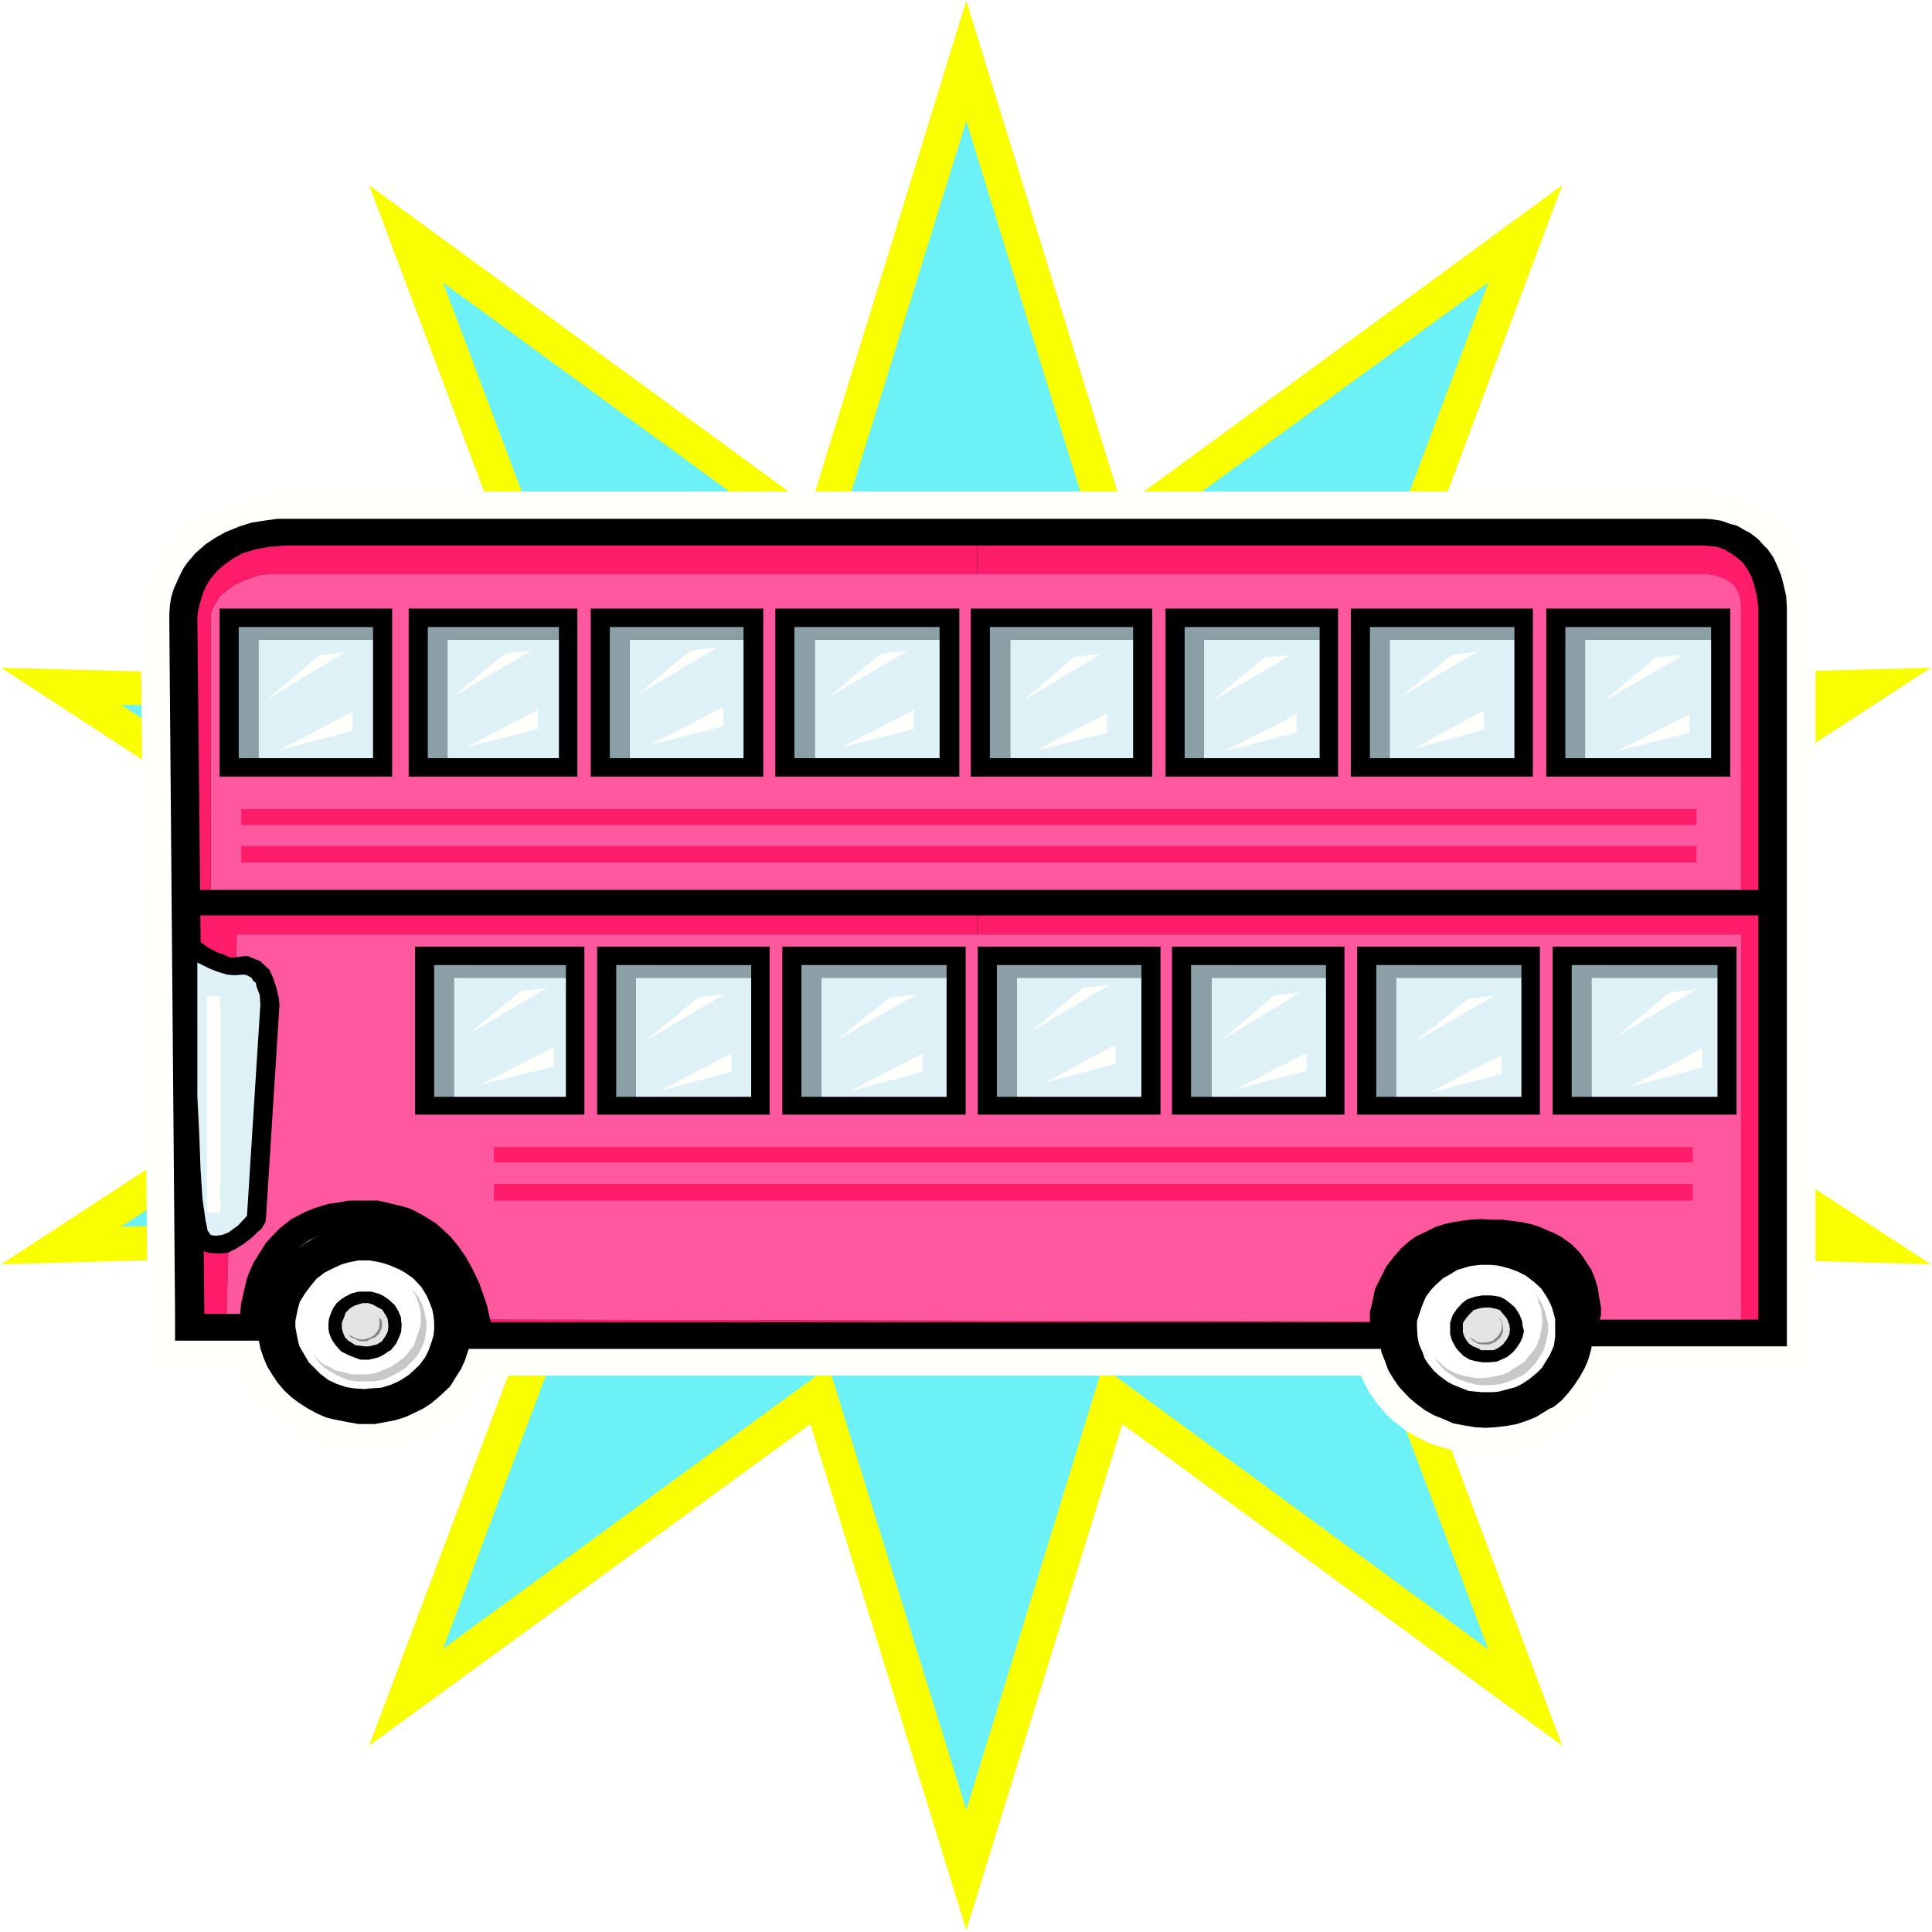 <?xml version="1.0" encoding="UTF-8" standalone="no"?>
<svg
   version="1.0"
   width="129.766mm"
   height="129.766mm"
   id="svg105"
   sodipodi:docname="Bus 33.wmf"
   xmlns:inkscape="http://www.inkscape.org/namespaces/inkscape"
   xmlns:sodipodi="http://sodipodi.sourceforge.net/DTD/sodipodi-0.dtd"
   xmlns="http://www.w3.org/2000/svg"
   xmlns:svg="http://www.w3.org/2000/svg">
  <rect width="100%" height="100%" fill="#333333" stroke="none"/>
  <sodipodi:namedview
     id="namedview105"
     pagecolor="#ffffff"
     bordercolor="#000000"
     borderopacity="0.25"
     inkscape:showpageshadow="2"
     inkscape:pageopacity="0.0"
     inkscape:pagecheckerboard="0"
     inkscape:deskcolor="#d1d1d1"
     inkscape:document-units="mm" />
  <defs
     id="defs1">
    <pattern
       id="WMFhbasepattern"
       patternUnits="userSpaceOnUse"
       width="6"
       height="6"
       x="0"
       y="0" />
  </defs>
  <path
     style="fill:#ffffff;fill-opacity:1;fill-rule:evenodd;stroke:none"
     d="M 0,490.455 H 490.455 V 0 H 0 Z"
     id="path1" />
  <path
     style="fill:#f9ff00;fill-opacity:1;fill-rule:evenodd;stroke:none"
     d="M 245.309,0.162 284.9,128.795 396.566,47.026 349.379,173.235 490.132,169.518 373.942,245.147 490.132,320.937 349.379,317.059 396.566,443.107 284.9,361.499 245.309,489.971 205.717,361.499 93.728,443.107 141.077,317.059 0.323,320.937 116.352,245.147 0.323,169.518 141.077,173.235 93.728,47.026 205.717,128.795 Z"
     id="path2" />
  <path
     style="fill:#6cf1f7;fill-opacity:1;fill-rule:evenodd;stroke:none"
     d="M 245.309,30.704 279.891,143.177 377.82,71.75 336.289,181.961 459.59,178.891 357.782,245.147 l 101.808,66.256 -123.301,-3.232 41.531,110.534 -97.929,-71.75 -34.582,112.473 -34.906,-112.473 -97.929,71.589 41.531,-110.373 -123.301,3.232 L 132.673,245.147 30.704,178.891 154.005,181.961 112.473,71.75 210.403,143.177 Z"
     id="path3" />
  <path
     style="fill:#fffffb;fill-opacity:1;fill-rule:evenodd;stroke:none"
     d="m 460.559,153.843 -0.162,-2.747 -0.162,-1.778 -0.485,-2.424 -0.646,-3.232 -1.293,-2.909 -1.454,-2.747 -0.808,-1.293 -2.262,-3.07 -1.939,-1.778 -1.778,-1.293 -2.101,-1.616 -3.07,-1.616 -2.101,-0.808 -2.101,-0.646 -2.586,-0.485 -3.394,-0.646 h -2.586 -359.398 l -3.555,0.323 -4.202,0.485 -3.717,0.97 -3.878,0.97 -2.586,1.293 -3.07,1.454 -3.07,2.101 -1.939,1.778 -2.101,1.939 -2.101,2.586 -1.939,2.747 -0.97,1.778 -1.131,2.586 -0.808,2.262 -0.808,3.394 -0.485,1.293 -0.162,2.586 v 2.909 0.485 l 1.778,174.851 v 13.413 h 22.947 l 0.808,2.262 1.131,2.262 1.939,3.232 2.424,2.747 1.778,1.778 1.778,1.616 2.101,1.454 3.232,1.939 3.555,1.616 2.424,0.808 2.586,0.808 2.586,0.323 4.04,0.485 h 3.878 l 3.878,-0.485 2.586,-0.323 2.424,-0.646 2.424,-0.808 3.232,-1.616 3.232,-1.778 1.939,-1.293 1.778,-1.454 1.778,-1.616 2.424,-2.747 1.939,-3.07 1.293,-1.939 0.485,-1.293 h 221.392 l 1.131,2.424 1.131,2.101 1.939,2.747 2.424,2.747 1.778,1.616 2.909,2.262 3.07,1.778 3.232,1.616 3.717,1.131 3.555,0.97 2.586,0.485 2.586,0.162 h 2.586 l 2.909,-0.162 2.586,-0.485 2.586,-0.323 2.586,-0.808 2.424,-0.808 2.262,-0.97 3.394,-2.101 3.07,-2.101 1.939,-1.616 2.424,-2.747 2.262,-2.909 0.808,-1.131 1.131,-2.262 1.131,-2.101 h 51.227 V 176.79 155.136 Z"
     id="path4" />
  <path
     style="fill:#000000;fill-opacity:1;fill-rule:evenodd;stroke:none"
     d="m 44.44,333.542 -1.454,-175.013 v -0.646 -2.101 l 0.162,-2.262 0.323,-1.939 0.646,-2.101 1.293,-2.909 1.131,-2.262 1.131,-1.616 1.939,-2.262 2.586,-2.262 2.424,-1.616 2.586,-1.454 3.555,-1.454 3.07,-0.97 3.07,-0.485 3.555,-0.485 h 1.939 358.752 -0.485 2.424 l 1.778,0.162 2.101,0.323 2.262,0.808 1.778,0.485 1.939,1.131 1.293,0.646 2.101,1.616 1.293,1.454 1.131,1.131 1.454,2.101 0.97,2.101 0.97,2.424 0.646,2.424 0.646,2.909 0.162,2.747 v 187.617 h -55.59 l 0.97,-8.08 v -2.262 l -0.162,-1.616 -0.808,-2.747 -0.808,-2.101 -1.131,-1.939 -1.454,-1.616 -1.939,-1.454 -2.101,-1.293 -1.939,-0.808 -3.717,-0.808 -2.424,-0.485 -2.747,-0.162 h -4.202 l -2.586,0.162 -2.424,0.323 -2.101,0.485 -2.101,0.808 -2.424,0.97 -1.939,1.778 -1.778,1.454 -1.939,2.424 -1.293,2.424 -0.808,2.262 -0.646,2.101 -0.485,2.586 v 1.454 l -0.485,6.787 H 118.129 l -0.646,-6.464 -0.646,-2.101 -0.646,-2.747 -1.293,-3.07 -1.778,-3.555 -1.293,-2.262 -1.616,-2.262 -0.808,-1.131 -2.262,-1.939 -1.131,-1.131 -1.131,-0.646 -2.909,-1.454 -1.454,-0.646 -1.778,-0.646 -1.616,-0.323 -1.778,-0.162 -1.939,-0.162 h -2.101 -1.939 l -3.555,0.485 -1.616,0.485 -3.07,0.97 -2.586,1.131 -2.262,1.616 -0.808,0.808 -1.778,1.939 -1.293,1.778 -1.293,1.939 -0.808,1.939 -0.646,1.778 -0.646,1.778 -0.485,2.262 -0.323,3.07 -0.323,6.626 H 44.44 Z"
     id="path5" />
  <path
     style="fill:#ff1c6b;fill-opacity:1;fill-rule:evenodd;stroke:none"
     d="m 248.056,227.371 v 9.858 H 441.976 v 97.768 h 4.363 V 154.328 l -0.162,-1.616 -0.162,-1.293 -0.646,-2.747 -0.808,-2.424 -0.97,-1.778 -1.131,-1.616 -1.293,-1.131 -1.293,-0.97 -2.101,-1.293 -1.939,-0.646 -1.293,-0.162 -1.939,-0.162 H 248.056 v 7.272 h 185.517 l 1.939,0.323 1.616,0.646 1.454,0.808 1.454,1.131 0.808,0.97 0.485,1.293 0.646,1.778 v 0.162 73.69 z"
     id="path6" />
  <path
     style="fill:#ff1c6b;fill-opacity:1;fill-rule:evenodd;stroke:none"
     d="m 248.056,145.763 v -7.272 H 72.558 l -2.262,0.162 -1.939,0.162 -3.555,0.646 -3.232,0.97 -2.586,1.454 -2.262,1.616 -1.778,1.616 -1.454,1.778 -1.131,1.778 -0.808,1.778 -0.808,2.747 -0.485,2.101 -0.162,1.454 1.778,176.79 h 5.656 l 2.586,-96.313 H 248.056 v -9.858 l -194.566,0.808 v -72.074 l 0.485,-1.616 0.646,-1.131 1.131,-1.939 1.778,-1.454 1.778,-1.293 2.586,-1.293 3.717,-1.293 2.101,-0.323 z"
     id="path7" />
  <path
     style="fill:#ff1c6b;fill-opacity:1;fill-rule:evenodd;stroke:none"
     d="m 124.593,335.643 h 223.169 v -0.162 l -223.331,-0.485 h 0.162 v 0.323 0.162 z"
     id="path8" />
  <path
     style="fill:#ff589e;fill-opacity:1;fill-rule:evenodd;stroke:none"
     d="m 60.115,237.229 -2.586,96.313 h 3.394 l 0.323,-2.747 0.646,-2.909 0.808,-3.394 0.485,-1.293 1.131,-2.586 1.616,-2.586 1.616,-2.586 2.424,-2.586 1.131,-1.131 2.909,-2.262 3.394,-1.778 1.939,-0.808 1.939,-0.646 2.262,-0.646 2.424,-0.323 2.586,-0.485 h 2.586 2.424 2.424 l 2.101,0.485 4.04,0.97 2.101,0.646 3.394,1.778 3.07,1.939 1.293,1.131 2.424,2.262 2.101,2.586 1.778,2.586 1.616,2.909 1.778,3.717 1.293,3.717 0.646,1.939 0.808,3.555 223.331,0.485 v -2.424 l 0.646,-2.586 0.646,-3.232 1.131,-2.262 1.778,-3.555 1.778,-2.262 1.939,-2.262 2.424,-2.101 1.454,-0.97 3.394,-1.616 1.616,-0.808 2.101,-0.646 2.101,-0.485 2.101,-0.323 2.262,-0.323 2.586,-0.162 2.909,0.162 h 2.747 l 2.586,0.323 2.424,0.323 2.262,0.485 2.101,0.646 1.778,0.808 1.939,0.808 1.616,0.808 2.747,1.939 2.101,2.101 0.97,1.293 1.454,2.262 0.646,0.97 0.97,2.424 0.646,2.262 0.323,2.101 0.485,2.747 v 1.939 l -0.323,1.131 h 35.875 v -97.768 z"
     id="path9" />
  <path
     style="fill:#ff589e;fill-opacity:1;fill-rule:evenodd;stroke:none"
     d="M 433.572,145.763 H 67.71 l -2.101,0.323 -3.717,1.293 -2.586,1.293 -1.778,1.293 -1.778,1.454 -1.131,1.939 -0.646,1.131 -0.485,1.616 v 72.074 l 388.486,-1.616 v -73.69 l -0.323,-1.293 -0.485,-1.293 -0.485,-0.97 -0.808,-0.97 -1.616,-1.131 -1.454,-0.646 -1.293,-0.485 z"
     id="path10" />
  <path
     style="fill:#000000;fill-opacity:1;fill-rule:evenodd;stroke:none"
     d="m 92.435,361.499 h 2.747 l 2.586,-0.485 2.586,-0.485 2.586,-0.808 2.424,-1.131 2.262,-1.131 1.939,-1.293 2.101,-1.778 2.586,-2.424 1.293,-2.101 1.454,-2.262 0.97,-2.101 0.808,-2.424 0.485,-1.293 0.323,-2.262 0.162,-2.586 v -1.454 l -0.162,-2.586 -0.646,-2.424 -0.646,-2.424 -0.485,-1.293 -1.616,-3.07 -1.616,-2.101 -2.424,-2.747 -1.939,-1.616 -1.939,-1.616 -2.262,-1.131 -2.424,-1.131 -2.424,-0.97 -2.586,-0.646 -2.909,-0.485 h -2.424 -2.909 l -2.747,0.485 -2.586,0.485 -3.717,1.293 -2.262,1.131 -2.262,1.454 -1.939,1.293 -2.101,1.778 -1.616,1.939 -1.454,1.939 -1.939,3.232 -0.97,2.424 -0.323,1.131 -0.646,2.424 -0.485,2.586 v 2.586 l 0.323,2.424 0.485,2.424 0.808,2.424 0.97,2.262 1.293,2.101 1.293,1.939 1.778,2.101 1.778,1.616 1.939,1.454 2.262,1.454 2.424,1.293 2.262,0.97 1.293,0.323 4.04,0.808 2.747,0.485 z"
     id="path11" />
  <path
     style="fill:#ffffff;fill-opacity:1;fill-rule:evenodd;stroke:none"
     d="m 92.435,352.611 1.778,-0.162 2.586,-0.162 2.586,-0.808 2.101,-0.97 2.262,-1.454 1.778,-1.616 1.131,-1.131 1.293,-1.778 0.808,-1.616 0.808,-2.262 0.485,-1.616 0.162,-1.616 v -1.778 l -0.162,-1.616 -0.323,-1.616 -0.808,-2.101 -0.646,-1.454 -1.293,-2.101 -2.101,-2.262 -2.101,-1.454 -1.454,-0.808 -2.262,-0.97 -1.939,-0.646 -1.454,-0.323 -1.939,-0.323 h -2.747 l -2.424,0.485 -1.778,0.485 -2.101,0.97 -2.262,1.131 -2.101,1.616 -1.454,1.778 -1.454,1.939 -1.293,2.101 -0.485,1.616 -0.485,2.424 -0.162,0.808 v 1.616 l 0.485,2.586 0.485,2.101 1.293,2.262 1.131,1.939 1.131,1.131 1.778,1.778 2.101,1.616 2.101,0.97 2.424,0.808 1.939,0.323 z"
     id="path12" />
  <path
     style="fill:#c8c8c8;fill-opacity:1;fill-rule:evenodd;stroke:none"
     d="m 104.555,327.24 0.97,1.616 0.646,1.778 0.485,1.616 0.162,1.939 v 2.101 l -0.646,2.101 -0.485,1.293 -0.646,1.939 -1.454,1.778 -0.97,1.131 -1.616,1.293 -1.778,1.131 -2.262,0.97 -2.262,0.808 -1.293,0.162 h -2.424 -1.778 l -1.616,-0.485 -2.424,-0.485 -1.616,-0.97 -1.454,-0.646 -1.778,-1.454 -0.97,-1.293 0.97,1.616 2.101,2.101 1.616,0.97 1.939,1.131 2.424,0.97 1.939,0.323 h 2.101 2.262 l 2.262,-0.323 2.262,-0.97 1.939,-0.97 1.778,-1.131 1.616,-1.616 1.454,-1.616 0.646,-1.131 0.97,-2.101 0.323,-1.293 0.323,-2.262 v -1.454 l -0.323,-1.939 -0.646,-2.424 -1.131,-2.262 -1.131,-1.454 z"
     id="path13" />
  <path
     style="fill:#000000;fill-opacity:1;fill-rule:evenodd;stroke:none"
     d="m 92.597,345.177 h 0.97 l 1.454,-0.323 1.131,-0.323 1.293,-0.646 1.131,-0.808 0.646,-0.323 1.293,-1.616 0.646,-1.293 0.646,-1.616 0.162,-1.778 -0.162,-1.616 v -0.323 l -0.646,-1.616 -0.97,-1.616 -1.616,-1.454 -1.454,-0.97 -1.131,-0.485 -1.778,-0.485 h -1.778 -1.454 l -1.778,0.485 -1.616,0.808 -0.97,0.646 -1.131,0.97 -0.808,1.131 -0.485,0.97 -0.646,1.778 -0.162,1.131 v 1.454 l 0.162,1.131 0.646,1.616 0.97,1.454 1.454,1.616 1.939,0.97 1.616,0.646 1.454,0.485 z"
     id="path14" />
  <path
     style="fill:#e4e4e4;fill-opacity:1;fill-rule:evenodd;stroke:none"
     d="m 92.597,341.784 h 0.97 l 0.808,-0.162 1.293,-0.323 1.293,-0.808 0.97,-1.454 0.485,-0.97 0.162,-0.97 v -0.646 l -0.162,-1.616 -0.485,-0.97 -0.97,-1.454 -0.97,-0.485 -1.454,-0.808 -1.131,-0.323 h -1.293 l -1.131,0.323 -0.97,0.323 -1.131,0.646 -1.131,1.131 -0.323,0.97 -0.646,1.616 v 1.454 l 0.323,1.131 0.485,1.131 0.808,0.808 0.808,0.485 0.97,0.646 1.131,0.162 z"
     id="path15" />
  <path
     style="fill:#868686;fill-opacity:1;fill-rule:evenodd;stroke:none"
     d="m 95.667,333.704 0.646,0.97 v 0.97 0.323 l -0.162,1.454 -0.485,0.646 -0.485,0.646 -0.808,0.646 -0.808,0.323 -1.131,0.323 h -1.131 l -0.97,-0.323 -1.454,-0.646 -0.485,-0.646 0.485,0.97 1.131,0.485 1.293,0.646 h 0.808 1.131 l 0.646,-0.485 1.293,-0.485 0.97,-0.808 0.646,-1.293 0.162,-0.485 v -1.131 l -0.162,-0.808 -0.485,-0.485 z"
     id="path16" />
  <path
     style="fill:#000000;fill-opacity:1;fill-rule:evenodd;stroke:none"
     d="m 377.174,362.468 2.586,-0.162 2.747,-0.323 2.586,-0.485 2.424,-0.808 2.424,-0.97 3.394,-2.101 1.131,-0.485 1.939,-1.616 1.616,-1.778 1.616,-2.101 1.293,-1.939 1.293,-2.262 0.97,-2.262 0.646,-2.262 0.485,-2.586 0.323,-2.586 -0.323,-2.747 v -1.131 l -0.485,-2.424 -0.808,-2.424 -1.131,-2.424 -1.131,-2.101 -1.293,-2.101 -1.616,-1.778 -2.909,-2.586 -3.232,-2.262 -2.101,-1.131 -2.424,-0.97 -2.586,-0.646 -2.586,-0.646 -2.909,-0.323 h -2.747 l -2.747,0.162 -2.747,0.646 -2.424,0.646 -2.424,0.97 -2.424,0.97 -2.262,1.454 -1.939,1.616 -1.778,1.454 -1.939,2.101 -1.293,1.778 -1.454,2.262 -0.97,2.101 -0.646,1.293 -0.646,2.424 -0.162,1.293 -0.323,2.424 v 2.586 l 0.162,2.586 0.323,2.424 0.97,2.424 0.808,2.262 1.293,2.101 1.454,2.101 2.586,2.747 1.939,1.616 1.939,1.454 2.262,1.293 2.424,0.97 2.586,1.131 2.586,0.485 2.909,0.485 z"
     id="path17" />
  <path
     style="fill:#ffffff;fill-opacity:1;fill-rule:evenodd;stroke:none"
     d="m 377.174,353.419 h 1.778 l 1.616,-0.162 1.778,-0.485 2.424,-0.646 1.616,-0.808 1.939,-1.293 1.939,-1.616 1.131,-1.131 1.293,-2.101 0.808,-1.293 0.97,-2.262 0.323,-2.262 v -2.747 -1.616 l -0.162,-0.808 -0.646,-2.262 -0.646,-1.454 -0.808,-1.454 -1.293,-1.939 -1.778,-1.616 -2.101,-1.616 -2.262,-1.131 -2.262,-0.808 -2.586,-0.646 -1.939,-0.162 h -2.586 l -2.586,0.323 -1.616,0.485 -1.616,0.485 -2.101,1.293 -1.454,0.808 -1.778,1.616 -1.131,1.131 -1.454,1.939 -0.97,2.262 -0.808,2.424 -0.485,1.454 v 1.778 l 0.162,2.424 0.323,1.616 0.97,2.262 0.485,1.454 0.97,1.454 1.454,1.778 1.293,1.131 1.939,1.454 1.454,0.808 2.424,0.97 1.616,0.646 1.616,0.162 1.778,0.162 z"
     id="path18" />
  <path
     style="fill:#c8c8c8;fill-opacity:1;fill-rule:evenodd;stroke:none"
     d="m 389.456,328.048 0.808,1.131 0.485,1.939 0.485,0.97 0.162,1.939 0.162,1.616 -0.162,1.454 -0.485,2.262 -0.646,1.939 -0.646,1.131 -1.454,1.778 -1.293,1.616 -1.939,1.131 -1.778,1.293 -1.454,0.646 -1.293,0.323 -2.424,0.485 -2.424,0.162 -1.616,-0.162 -1.778,-0.323 -2.424,-0.646 -2.262,-1.131 -2.262,-1.939 -1.131,-0.97 1.131,1.454 1.616,1.778 1.131,0.808 1.939,1.293 2.262,0.808 2.424,0.646 1.939,0.162 h 2.262 l 2.262,-0.323 2.101,-0.646 1.939,-0.808 2.101,-1.131 1.131,-1.131 1.454,-1.454 0.808,-1.293 1.131,-1.778 0.485,-1.293 0.485,-2.101 0.323,-1.454 v -2.262 l -0.323,-1.131 -0.485,-1.939 -0.646,-1.616 -1.293,-2.262 z"
     id="path19" />
  <path
     style="fill:#000000;fill-opacity:1;fill-rule:evenodd;stroke:none"
     d="m 377.336,345.824 h 0.808 l 1.778,-0.162 1.131,-0.485 1.454,-0.646 1.454,-1.131 0.97,-1.131 0.97,-1.454 0.646,-1.454 0.323,-1.454 -0.323,-1.293 -0.162,-1.293 -0.646,-1.616 -1.131,-1.778 -1.293,-1.131 -1.293,-0.97 -1.293,-0.646 -2.101,-0.323 h -2.424 l -1.778,0.323 -1.939,0.646 -1.293,0.97 -1.454,1.616 -0.97,1.454 -0.646,1.939 v 1.454 1.454 l 0.485,1.616 0.97,1.778 0.808,0.97 1.131,1.131 1.616,0.97 1.293,0.323 1.939,0.323 z"
     id="path20" />
  <path
     style="fill:#e4e4e4;fill-opacity:1;fill-rule:evenodd;stroke:none"
     d="m 377.336,342.753 h 0.808 0.97 l 1.131,-0.485 1.293,-0.97 0.97,-1.293 0.646,-1.293 0.162,-1.293 -0.162,-1.131 -0.646,-1.616 -0.97,-1.131 -0.808,-0.97 -0.97,-0.323 -1.616,-0.323 h -1.131 l -1.293,0.162 -1.616,0.485 -1.293,1.293 -0.646,0.808 -0.646,0.97 -0.162,0.323 v 1.293 0.97 l 0.485,1.293 0.485,0.808 0.646,0.808 0.97,0.646 1.616,0.646 0.323,0.323 z"
     id="path21" />
  <path
     style="fill:#868686;fill-opacity:1;fill-rule:evenodd;stroke:none"
     d="m 380.406,334.512 0.646,0.808 0.162,0.646 v 1.131 l -0.162,0.808 -0.646,1.131 -0.646,0.646 -0.97,0.808 -0.808,0.162 -0.97,0.162 h -1.131 l -0.97,-0.162 -1.131,-0.808 -0.808,-0.485 1.131,1.131 1.131,0.646 1.131,0.162 h 0.97 0.808 l 1.454,-0.646 0.97,-0.808 0.485,-0.485 0.485,-1.293 v -0.808 l -0.162,-1.293 -0.323,-0.97 z"
     id="path22" />
  <path
     style="fill:#000000;fill-opacity:1;fill-rule:evenodd;stroke:none"
     d="m 390.91,244.985 v 33.451 4.525 h -4.686 -36.845 -4.848 v -4.525 -33.451 -4.686 h 4.848 36.845 4.686 z"
     id="path23" />
  <path
     style="fill:#000000;fill-opacity:1;fill-rule:evenodd;stroke:none"
     d="m 294.596,244.985 v 33.451 4.525 h -4.848 -36.683 -4.848 v -4.525 -33.451 -4.686 h 4.848 36.683 4.848 z"
     id="path24" />
  <path
     style="fill:#000000;fill-opacity:1;fill-rule:evenodd;stroke:none"
     d="m 245.147,244.985 v 33.451 4.525 h -4.848 -36.845 -4.848 v -4.525 -33.451 -4.686 h 4.848 36.845 4.848 z"
     id="path25" />
  <path
     style="fill:#000000;fill-opacity:1;fill-rule:evenodd;stroke:none"
     d="m 195.374,244.985 v 33.451 4.525 h -4.686 -34.259 -4.848 v -4.525 -33.451 -4.686 h 4.848 34.259 4.686 z"
     id="path26" />
  <path
     style="fill:#000000;fill-opacity:1;fill-rule:evenodd;stroke:none"
     d="m 341.299,244.985 v 33.451 4.525 h -4.686 -34.259 -4.848 v -4.525 -33.451 -4.686 h 4.848 34.259 4.686 z"
     id="path27" />
  <path
     style="fill:#000000;fill-opacity:1;fill-rule:evenodd;stroke:none"
     d="m 148.349,244.985 v 33.451 4.525 h -4.686 -33.451 -4.848 v -4.525 -33.451 -4.686 h 4.848 33.451 4.686 z"
     id="path28" />
  <path
     style="fill:#000000;fill-opacity:1;fill-rule:evenodd;stroke:none"
     d="m 440.844,244.985 v 33.451 4.525 h -4.848 -37.006 -4.848 v -4.525 -33.451 -4.686 h 4.848 37.006 4.848 z"
     id="path29" />
  <path
     style="fill:#000000;fill-opacity:1;fill-rule:evenodd;stroke:none"
     d="m 389.132,159.176 v 33.29 4.686 h -4.686 -36.683 -4.848 v -4.686 -33.29 -4.686 h 4.848 36.683 4.686 z"
     id="path30" />
  <path
     style="fill:#000000;fill-opacity:1;fill-rule:evenodd;stroke:none"
     d="m 292.496,159.176 v 33.29 4.686 h -4.848 -36.36 -4.848 v -4.686 -33.29 -4.686 h 4.848 36.36 4.848 z"
     id="path31" />
  <path
     style="fill:#000000;fill-opacity:1;fill-rule:evenodd;stroke:none"
     d="m 243.531,159.176 v 33.29 4.686 h -5.01 -36.845 -4.848 v -4.686 -33.29 -4.686 h 4.848 36.845 5.01 z"
     id="path32" />
  <path
     style="fill:#000000;fill-opacity:1;fill-rule:evenodd;stroke:none"
     d="m 193.758,159.176 v 33.29 4.686 h -5.01 -33.936 -4.848 v -4.686 -33.29 -4.686 h 4.848 33.936 5.01 z"
     id="path33" />
  <path
     style="fill:#000000;fill-opacity:1;fill-rule:evenodd;stroke:none"
     d="m 339.683,159.176 v 33.29 4.686 h -4.686 -34.259 -4.848 v -4.686 -33.29 -4.686 h 4.848 34.259 4.686 z"
     id="path34" />
  <path
     style="fill:#000000;fill-opacity:1;fill-rule:evenodd;stroke:none"
     d="m 146.571,159.176 v 33.29 4.686 h -4.686 -33.29 -4.848 v -4.686 -33.29 -4.686 h 4.848 33.29 4.686 z"
     id="path35" />
  <path
     style="fill:#000000;fill-opacity:1;fill-rule:evenodd;stroke:none"
     d="m 439.228,159.176 v 33.29 4.686 h -4.848 -37.006 -4.848 v -4.686 -33.29 -4.686 h 4.848 37.006 4.848 z"
     id="path36" />
  <path
     style="fill:#000000;fill-opacity:1;fill-rule:evenodd;stroke:none"
     d="m 99.545,159.176 v 33.29 4.686 H 94.697 60.6 55.752 v -4.686 -33.29 -4.686 h 4.848 34.098 4.848 z"
     id="path37" />
  <path
     style="fill:#8ba0a6;fill-opacity:1;fill-rule:evenodd;stroke:none"
     d="m 203.454,244.985 v 33.451 h 5.01 v -30.219 h 31.835 v -3.232 z"
     id="path38" />
  <path
     style="fill:#8ba0a6;fill-opacity:1;fill-rule:evenodd;stroke:none"
     d="m 347.763,192.465 h 5.01 v -30.058 h 31.674 v -3.232 h -36.683 z"
     id="path39" />
  <path
     style="fill:#8ba0a6;fill-opacity:1;fill-rule:evenodd;stroke:none"
     d="m 154.813,192.465 h 5.01 v -30.058 h 28.926 v -3.232 h -33.936 z"
     id="path40" />
  <path
     style="fill:#8ba0a6;fill-opacity:1;fill-rule:evenodd;stroke:none"
     d="m 201.677,192.465 h 5.171 v -30.058 h 31.674 v -3.232 h -36.845 z"
     id="path41" />
  <path
     style="fill:#8ba0a6;fill-opacity:1;fill-rule:evenodd;stroke:none"
     d="m 300.737,192.465 h 4.848 v -30.058 h 29.411 v -3.232 h -34.259 z"
     id="path42" />
  <path
     style="fill:#8ba0a6;fill-opacity:1;fill-rule:evenodd;stroke:none"
     d="m 253.065,244.985 v 33.451 h 5.01 v -30.219 h 31.674 v -3.232 z"
     id="path43" />
  <path
     style="fill:#8ba0a6;fill-opacity:1;fill-rule:evenodd;stroke:none"
     d="m 349.379,244.985 v 33.451 h 5.01 v -30.219 h 31.835 v -3.232 z"
     id="path44" />
  <path
     style="fill:#8ba0a6;fill-opacity:1;fill-rule:evenodd;stroke:none"
     d="m 156.429,244.985 v 33.451 h 5.01 v -30.219 h 29.25 v -3.232 z"
     id="path45" />
  <path
     style="fill:#8ba0a6;fill-opacity:1;fill-rule:evenodd;stroke:none"
     d="m 251.288,192.465 h 5.171 v -30.058 h 31.189 v -3.232 h -36.36 z"
     id="path46" />
  <path
     style="fill:#8ba0a6;fill-opacity:1;fill-rule:evenodd;stroke:none"
     d="m 302.353,244.985 v 33.451 h 5.171 v -30.219 h 29.088 v -3.232 z"
     id="path47" />
  <path
     style="fill:#8ba0a6;fill-opacity:1;fill-rule:evenodd;stroke:none"
     d="m 108.595,192.465 h 5.01 v -30.058 h 28.28 v -3.232 h -33.29 z"
     id="path48" />
  <path
     style="fill:#8ba0a6;fill-opacity:1;fill-rule:evenodd;stroke:none"
     d="m 397.374,192.465 h 5.01 v -30.058 h 31.997 v -3.232 h -37.006 z"
     id="path49" />
  <path
     style="fill:#8ba0a6;fill-opacity:1;fill-rule:evenodd;stroke:none"
     d="m 110.211,244.985 v 33.451 h 5.01 v -30.219 h 28.442 v -3.232 z"
     id="path50" />
  <path
     style="fill:#8ba0a6;fill-opacity:1;fill-rule:evenodd;stroke:none"
     d="m 398.99,244.985 v 33.451 h 5.01 v -30.219 h 31.997 v -3.232 z"
     id="path51" />
  <path
     style="fill:#8ba0a6;fill-opacity:1;fill-rule:evenodd;stroke:none"
     d="m 60.6,192.465 h 5.01 v -30.058 h 29.088 v -3.232 H 60.6 Z"
     id="path52" />
  <path
     style="fill:#ddf1f7;fill-opacity:1;fill-rule:evenodd;stroke:none"
     d="m 354.388,278.436 h 31.835 V 248.217 H 354.388 Z"
     id="path53" />
  <path
     style="fill:#ddf1f7;fill-opacity:1;fill-rule:evenodd;stroke:none"
     d="m 258.075,278.436 h 31.674 v -30.219 h -31.674 z"
     id="path54" />
  <path
     style="fill:#ddf1f7;fill-opacity:1;fill-rule:evenodd;stroke:none"
     d="m 208.464,278.436 h 31.835 v -30.219 h -31.835 z"
     id="path55" />
  <path
     style="fill:#ddf1f7;fill-opacity:1;fill-rule:evenodd;stroke:none"
     d="m 161.438,278.436 h 29.25 v -30.219 h -29.25 z"
     id="path56" />
  <path
     style="fill:#ddf1f7;fill-opacity:1;fill-rule:evenodd;stroke:none"
     d="m 307.524,278.436 h 29.088 v -30.219 h -29.088 z"
     id="path57" />
  <path
     style="fill:#ddf1f7;fill-opacity:1;fill-rule:evenodd;stroke:none"
     d="m 115.221,278.436 h 28.442 v -30.219 h -28.442 z"
     id="path58" />
  <path
     style="fill:#ddf1f7;fill-opacity:1;fill-rule:evenodd;stroke:none"
     d="m 404,278.436 h 31.997 v -30.219 h -31.997 z"
     id="path59" />
  <path
     style="fill:#ddf1f7;fill-opacity:1;fill-rule:evenodd;stroke:none"
     d="m 352.772,192.465 h 31.674 V 162.408 H 352.772 Z"
     id="path60" />
  <path
     style="fill:#ddf1f7;fill-opacity:1;fill-rule:evenodd;stroke:none"
     d="m 256.459,192.465 h 31.189 v -30.058 h -31.189 z"
     id="path61" />
  <path
     style="fill:#ddf1f7;fill-opacity:1;fill-rule:evenodd;stroke:none"
     d="m 206.848,192.465 h 31.674 v -30.058 h -31.674 z"
     id="path62" />
  <path
     style="fill:#ddf1f7;fill-opacity:1;fill-rule:evenodd;stroke:none"
     d="m 159.822,192.465 h 28.926 v -30.058 h -28.926 z"
     id="path63" />
  <path
     style="fill:#ddf1f7;fill-opacity:1;fill-rule:evenodd;stroke:none"
     d="m 305.585,192.465 h 29.411 v -30.058 h -29.411 z"
     id="path64" />
  <path
     style="fill:#ddf1f7;fill-opacity:1;fill-rule:evenodd;stroke:none"
     d="m 113.605,192.465 h 28.28 v -30.058 h -28.28 z"
     id="path65" />
  <path
     style="fill:#ddf1f7;fill-opacity:1;fill-rule:evenodd;stroke:none"
     d="m 402.384,192.465 h 31.997 v -30.058 h -31.997 z"
     id="path66" />
  <path
     style="fill:#ddf1f7;fill-opacity:1;fill-rule:evenodd;stroke:none"
     d="M 65.61,192.465 H 94.697 V 162.408 H 65.61 Z"
     id="path67" />
  <path
     style="fill:#000000;fill-opacity:1;fill-rule:evenodd;stroke:none"
     d="m 48.48,225.917 v 6.464 H 447.147 v -6.464 z"
     id="path68" />
  <path
     style="fill:#000000;fill-opacity:1;fill-rule:evenodd;stroke:none"
     d="m 53.005,240.622 2.101,1.131 2.262,0.808 0.97,0.485 h 1.454 l 1.939,-0.323 h 1.293 l 1.454,0.646 1.616,0.646 0.646,0.646 1.616,1.454 0.97,2.101 0.808,2.424 0.646,2.747 0.162,1.778 -3.394,53.651 -0.162,1.454 -0.97,1.616 -1.131,0.97 -1.131,1.131 -2.262,1.778 -2.101,1.293 -1.616,0.808 -0.646,0.162 -1.131,0.162 h -1.454 l -1.939,-0.162 -0.646,-0.162 -1.616,-0.646 -0.97,-0.808 -0.646,-0.97 -0.97,-1.939 -0.485,-2.101 -0.485,-2.747 -0.646,-3.717 -0.323,-4.363 -0.485,-8.403 -0.323,-10.827 -0.323,-13.736 0.323,-23.27 v -8.888 z"
     id="path69" />
  <path
     style="fill:#ddf1f7;fill-opacity:1;fill-rule:evenodd;stroke:none"
     d="m 50.096,244.339 2.909,1.454 2.424,0.97 2.262,0.646 1.778,0.162 2.424,-0.162 0.808,0.162 1.131,0.646 0.485,0.808 0.646,0.485 0.162,0.97 0.808,2.101 0.162,2.424 -3.394,53.651 -2.262,2.424 -2.424,1.778 -1.616,0.646 -1.293,0.162 h -0.808 l -0.808,-0.162 -0.323,-0.485 -0.485,-0.646 -0.162,-0.97 -0.323,-1.454 -0.808,-5.656 -0.485,-7.595 -0.323,-8.888 -0.485,-9.534 v -18.261 z"
     id="path70" />
  <path
     style="fill:#fffffb;fill-opacity:1;fill-rule:evenodd;stroke:none"
     d="m 55.914,307.848 v -54.944 h -3.394 v 54.944 z"
     id="path71" />
  <path
     style="fill:#fffffb;fill-opacity:1;fill-rule:evenodd;stroke:none"
     d="M 80.962,166.448 67.71,177.598 87.749,165.478 Z"
     id="path72" />
  <path
     style="fill:#fffffb;fill-opacity:1;fill-rule:evenodd;stroke:none"
     d="m 71.104,190.365 18.422,-9.696 v 4.848 z"
     id="path73" />
  <path
     style="fill:#fffffb;fill-opacity:1;fill-rule:evenodd;stroke:none"
     d="m 128.149,165.963 -13.251,10.989 20.038,-11.797 z"
     id="path74" />
  <path
     style="fill:#fffffb;fill-opacity:1;fill-rule:evenodd;stroke:none"
     d="m 118.291,189.718 18.261,-9.534 v 4.848 z"
     id="path75" />
  <path
     style="fill:#fffffb;fill-opacity:1;fill-rule:evenodd;stroke:none"
     d="m 175.174,165.155 -13.251,11.15 20.2,-11.958 z"
     id="path76" />
  <path
     style="fill:#fffffb;fill-opacity:1;fill-rule:evenodd;stroke:none"
     d="m 164.993,189.072 18.584,-9.534 v 4.848 z"
     id="path77" />
  <path
     style="fill:#fffffb;fill-opacity:1;fill-rule:evenodd;stroke:none"
     d="m 223.654,165.963 -13.251,10.989 20.038,-11.797 z"
     id="path78" />
  <path
     style="fill:#fffffb;fill-opacity:1;fill-rule:evenodd;stroke:none"
     d="m 213.635,189.718 18.422,-9.534 v 4.848 z"
     id="path79" />
  <path
     style="fill:#fffffb;fill-opacity:1;fill-rule:evenodd;stroke:none"
     d="m 272.619,166.771 -12.928,11.15 19.877,-11.958 z"
     id="path80" />
  <path
     style="fill:#fffffb;fill-opacity:1;fill-rule:evenodd;stroke:none"
     d="m 262.923,190.526 18.099,-9.373 v 4.848 z"
     id="path81" />
  <path
     style="fill:#fffffb;fill-opacity:1;fill-rule:evenodd;stroke:none"
     d="M 320.937,166.933 307.524,178.083 327.724,166.286 Z"
     id="path82" />
  <path
     style="fill:#fffffb;fill-opacity:1;fill-rule:evenodd;stroke:none"
     d="m 310.918,190.688 18.261,-9.373 v 4.686 z"
     id="path83" />
  <path
     style="fill:#fffffb;fill-opacity:1;fill-rule:evenodd;stroke:none"
     d="M 368.609,166.286 355.196,177.113 375.235,165.317 Z"
     id="path84" />
  <path
     style="fill:#fffffb;fill-opacity:1;fill-rule:evenodd;stroke:none"
     d="m 358.59,190.203 18.099,-9.858 v 4.848 z"
     id="path85" />
  <path
     style="fill:#fffffb;fill-opacity:1;fill-rule:evenodd;stroke:none"
     d="M 420.321,166.933 407.07,178.083 427.27,166.286 Z"
     id="path86" />
  <path
     style="fill:#fffffb;fill-opacity:1;fill-rule:evenodd;stroke:none"
     d="m 410.464,190.688 18.422,-9.373 v 4.686 z"
     id="path87" />
  <path
     style="fill:#fffffb;fill-opacity:1;fill-rule:evenodd;stroke:none"
     d="m 423.876,251.934 -13.413,11.15 20.2,-11.958 z"
     id="path88" />
  <path
     style="fill:#fffffb;fill-opacity:1;fill-rule:evenodd;stroke:none"
     d="m 413.857,275.851 18.261,-9.696 v 4.848 z"
     id="path89" />
  <path
     style="fill:#fffffb;fill-opacity:1;fill-rule:evenodd;stroke:none"
     d="m 372.811,253.55 -13.736,10.989 20.362,-11.797 z"
     id="path90" />
  <path
     style="fill:#fffffb;fill-opacity:1;fill-rule:evenodd;stroke:none"
     d="m 362.63,277.467 18.584,-9.696 v 4.848 z"
     id="path91" />
  <path
     style="fill:#fffffb;fill-opacity:1;fill-rule:evenodd;stroke:none"
     d="m 323.361,252.742 -13.251,11.312 20.038,-12.12 z"
     id="path92" />
  <path
     style="fill:#fffffb;fill-opacity:1;fill-rule:evenodd;stroke:none"
     d="m 313.342,276.659 18.422,-9.373 v 4.525 z"
     id="path93" />
  <path
     style="fill:#fffffb;fill-opacity:1;fill-rule:evenodd;stroke:none"
     d="M 274.881,250.803 261.63,261.953 281.668,249.995 Z"
     id="path94" />
  <path
     style="fill:#fffffb;fill-opacity:1;fill-rule:evenodd;stroke:none"
     d="m 265.185,274.881 17.938,-9.696 v 4.848 z"
     id="path95" />
  <path
     style="fill:#fffffb;fill-opacity:1;fill-rule:evenodd;stroke:none"
     d="m 225.917,253.227 -13.736,10.989 20.523,-11.797 z"
     id="path96" />
  <path
     style="fill:#fffffb;fill-opacity:1;fill-rule:evenodd;stroke:none"
     d="m 215.736,276.982 18.422,-9.534 v 4.686 z"
     id="path97" />
  <path
     style="fill:#fffffb;fill-opacity:1;fill-rule:evenodd;stroke:none"
     d="m 177.275,253.227 -13.413,10.989 20.038,-11.797 z"
     id="path98" />
  <path
     style="fill:#fffffb;fill-opacity:1;fill-rule:evenodd;stroke:none"
     d="m 167.256,276.982 18.422,-9.534 v 4.686 z"
     id="path99" />
  <path
     style="fill:#fffffb;fill-opacity:1;fill-rule:evenodd;stroke:none"
     d="m 132.189,251.611 -13.574,11.15 20.2,-11.958 z"
     id="path100" />
  <path
     style="fill:#fffffb;fill-opacity:1;fill-rule:evenodd;stroke:none"
     d="m 122.008,275.366 18.584,-9.534 v 4.848 z"
     id="path101" />
  <path
     style="fill:#ff1c6b;fill-opacity:1;fill-rule:evenodd;stroke:none"
     d="m 429.694,295.081 v -3.878 H 125.401 v 3.878 z"
     id="path102" />
  <path
     style="fill:#ff1c6b;fill-opacity:1;fill-rule:evenodd;stroke:none"
     d="m 429.694,304.777 v -4.202 H 125.401 v 4.202 z"
     id="path103" />
  <path
     style="fill:#ff1c6b;fill-opacity:1;fill-rule:evenodd;stroke:none"
     d="m 430.664,209.433 v -4.04 H 61.246 v 4.04 z"
     id="path104" />
  <path
     style="fill:#ff1c6b;fill-opacity:1;fill-rule:evenodd;stroke:none"
     d="m 430.664,218.968 v -4.202 H 61.246 v 4.202 z"
     id="path105" />
</svg>

